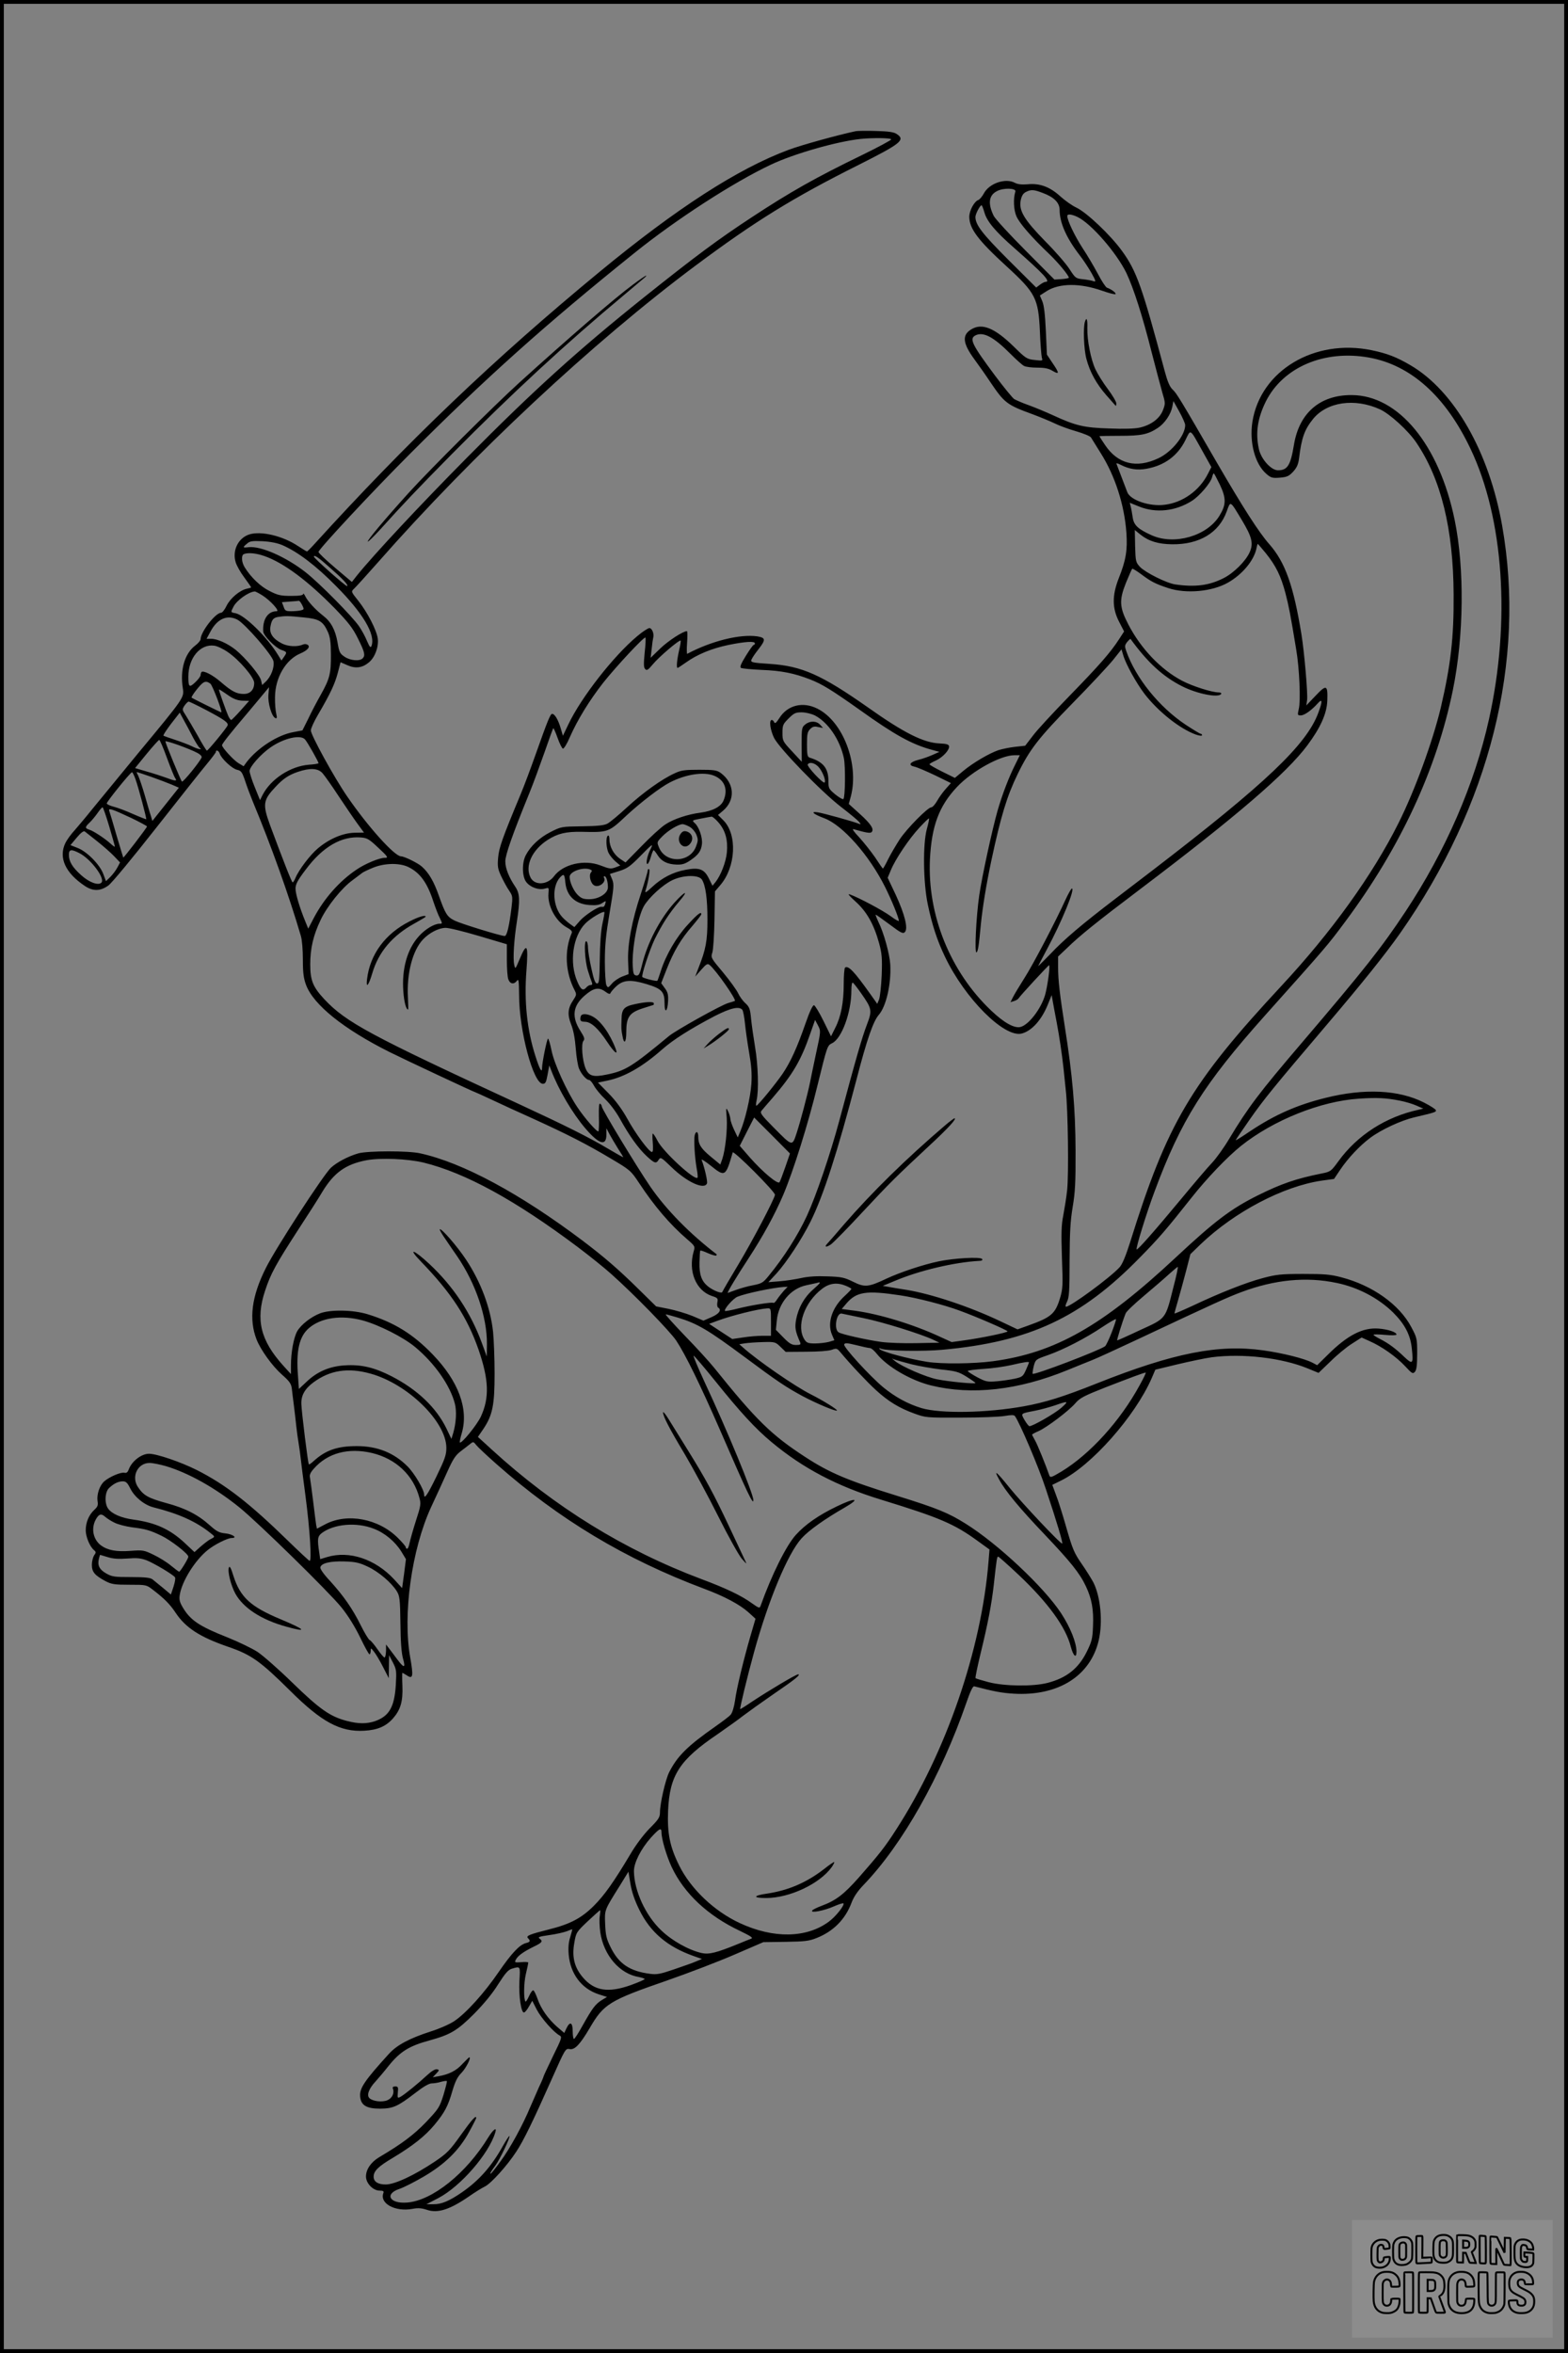 <?xml version="1.0" encoding="UTF-8"?>
<svg xmlns="http://www.w3.org/2000/svg" version="1.0" width="1024pt" height="1536pt" viewBox="0 0 1024 1536" preserveAspectRatio="xMidYMid meet">
  <rect x="0" y="0" width="1024" height="1536" fill="#808080" stroke="none"/>
  <g transform="translate(0.00 0.00) scale(1)">
    <g transform="translate(0,1536) scale(0.1,-0.1)" fill="#000000" stroke="none">
      <path d="M5590 14504 c-114 -24 -354 -90 -440 -122 -333 -124 -733 -383 -1235 -797 -688 -567 -1255 -1109 -1863 -1778 -23 -26 -45 -47 -47 -47 -3 0 -29 16 -58 35 -100 67 -244 101 -320 76 -72 -24 -111 -105 -88 -181 6 -21 31 -66 56 -99 25 -34 45 -63 45 -65 0 -2 -12 -6 -27 -9 -46 -9 -109 -62 -133 -111 -12 -25 -28 -46 -36 -46 -37 0 -134 -126 -134 -173 0 -8 -16 -27 -36 -42 -68 -52 -99 -158 -80 -278 9 -61 11 -59 -291 -423 -131 -159 -267 -325 -303 -369 -35 -44 -85 -103 -110 -132 -26 -28 -54 -67 -63 -86 -46 -96 0 -196 128 -281 53 -35 100 -34 152 3 23 16 158 180 313 377 151 192 300 380 332 418 32 39 58 73 58 78 0 16 19 8 25 -11 10 -33 81 -99 113 -106 27 -6 33 -14 53 -73 12 -37 35 -98 51 -137 118 -283 235 -609 313 -875 8 -26 13 -93 13 -155 0 -87 5 -122 21 -165 49 -130 246 -288 546 -438 98 -49 553 -262 559 -262 2 0 52 -23 110 -50 59 -28 177 -82 264 -121 222 -101 354 -168 508 -260 132 -78 134 -81 188 -162 99 -150 201 -270 314 -367 51 -44 52 -46 42 -80 -37 -128 15 -255 119 -290 38 -12 41 -16 36 -41 -3 -15 -1 -30 4 -34 26 -15 9 -41 -42 -63 l-53 -23 -73 31 c-40 16 -110 37 -155 46 l-81 16 -115 113 c-133 131 -225 210 -365 316 -408 307 -782 509 -1060 570 -78 18 -344 17 -405 0 -66 -19 -140 -58 -179 -94 -50 -48 -358 -521 -424 -653 -94 -186 -113 -336 -61 -469 27 -68 102 -172 165 -228 51 -45 61 -60 65 -93 2 -21 9 -73 14 -114 5 -41 12 -100 15 -130 3 -30 10 -80 15 -110 5 -30 12 -80 15 -110 3 -30 17 -136 30 -235 29 -220 42 -429 27 -424 -6 2 -68 60 -139 129 -254 248 -410 369 -598 464 -106 53 -261 106 -312 106 -49 0 -112 -48 -132 -102 -7 -19 -15 -25 -28 -22 -22 6 -98 -26 -132 -56 -30 -26 -50 -85 -44 -128 5 -28 1 -38 -22 -59 -35 -33 -55 -81 -55 -133 0 -42 27 -107 54 -129 14 -12 14 -16 1 -34 -8 -12 -15 -40 -15 -62 0 -47 19 -69 90 -107 39 -20 59 -23 155 -23 111 0 111 0 155 -34 74 -57 110 -93 147 -149 66 -99 160 -159 343 -222 152 -52 210 -94 406 -288 204 -203 326 -269 483 -260 88 5 142 29 188 81 49 56 65 111 61 211 -2 47 -2 86 0 86 1 0 14 -7 28 -16 41 -28 45 -8 23 116 -50 280 9 704 136 981 32 68 79 171 105 229 39 87 55 111 91 138 24 18 52 40 62 48 17 14 20 13 37 -9 11 -14 70 -69 132 -124 409 -361 839 -620 1356 -814 134 -50 233 -103 290 -154 l46 -42 -32 -109 c-46 -159 -91 -343 -102 -426 -6 -42 -18 -80 -28 -91 -9 -11 -53 -44 -97 -75 -186 -130 -251 -195 -305 -301 -24 -48 -60 -204 -60 -262 0 -32 -9 -46 -68 -105 -40 -41 -91 -109 -126 -169 -108 -181 -169 -267 -237 -335 -81 -81 -154 -120 -294 -155 -127 -32 -152 -42 -137 -57 18 -18 15 -25 -13 -32 -42 -11 -92 -64 -177 -187 -94 -138 -215 -272 -292 -323 -30 -20 -98 -50 -153 -67 -139 -45 -220 -88 -273 -146 -160 -176 -193 -225 -188 -279 5 -57 41 -79 131 -79 85 1 114 14 231 104 50 39 88 61 105 61 14 0 42 4 60 10 19 5 37 8 39 5 3 -2 -8 -43 -22 -91 -26 -82 -32 -90 -114 -177 -80 -83 -157 -141 -306 -229 -53 -32 -86 -79 -86 -126 0 -44 46 -92 89 -92 23 0 29 -4 25 -15 -27 -69 77 -125 190 -104 36 7 59 5 93 -6 72 -25 151 1 280 90 34 24 78 51 98 61 41 19 148 138 207 229 46 69 109 198 233 477 86 193 88 197 115 192 33 -7 68 30 131 137 92 158 127 180 509 312 135 47 331 122 435 167 l190 82 145 2 c125 2 153 5 203 25 109 43 187 122 227 228 15 40 39 76 79 118 255 265 505 708 672 1190 25 73 42 109 51 107 131 -34 178 -43 258 -48 289 -17 500 114 555 347 28 120 13 285 -35 380 -13 24 -47 79 -77 122 -48 69 -59 96 -98 231 -24 85 -55 183 -69 218 l-24 65 57 28 c198 97 483 419 592 668 l24 56 145 35 c80 19 180 40 223 46 201 26 456 -3 625 -72 l73 -30 77 74 c42 42 105 94 140 116 l64 41 53 -24 c78 -34 173 -101 231 -163 46 -50 51 -52 65 -36 10 12 14 45 14 118 0 98 -1 103 -39 174 -78 147 -253 271 -456 324 -72 19 -111 22 -250 22 -146 0 -176 -4 -263 -27 -110 -29 -284 -98 -459 -181 -65 -30 -118 -53 -118 -50 0 4 11 43 24 88 13 44 36 130 52 190 l28 109 67 65 c222 212 539 378 790 415 l81 11 41 61 c52 77 128 157 195 207 72 54 202 114 287 134 136 32 146 35 142 47 -2 7 -37 29 -78 50 -164 83 -389 94 -644 30 -185 -46 -330 -110 -489 -216 -53 -36 -96 -63 -96 -60 0 3 42 64 92 136 93 133 156 210 503 618 239 281 381 459 478 596 587 837 823 1777 667 2661 -85 482 -312 880 -599 1048 -92 54 -153 77 -254 98 -374 77 -725 -134 -778 -467 -21 -136 17 -278 93 -342 28 -24 38 -27 87 -23 47 4 59 10 87 40 24 27 33 48 38 89 16 132 36 186 91 254 91 112 272 138 437 63 65 -30 185 -139 238 -218 161 -238 241 -563 243 -990 2 -283 -19 -462 -84 -740 -53 -222 -171 -544 -276 -753 -170 -340 -438 -712 -764 -1062 -594 -639 -746 -896 -989 -1675 -29 -91 -51 -144 -69 -163 -61 -67 -320 -257 -349 -257 -6 0 -3 15 6 32 14 28 17 68 17 268 1 187 5 259 20 350 16 95 20 160 19 370 -1 273 -20 492 -70 807 -33 211 -44 304 -44 388 l0 71 58 55 c82 80 192 169 477 384 628 475 957 757 1093 940 85 114 126 205 130 289 4 106 -5 110 -76 35 l-61 -64 5 35 c6 36 -18 314 -37 430 -52 318 -106 470 -210 588 -68 77 -171 238 -339 527 -248 429 -266 458 -293 483 -18 17 -33 52 -51 120 -147 549 -183 652 -278 783 -74 103 -231 252 -299 284 -26 12 -72 44 -103 72 -69 63 -135 88 -215 80 -38 -3 -65 0 -82 9 -61 34 -169 -2 -204 -69 -11 -20 -27 -39 -35 -42 -27 -9 -60 -69 -60 -111 1 -77 57 -152 244 -323 189 -173 207 -209 217 -421 3 -85 10 -164 13 -176 7 -19 5 -20 -46 -14 -51 5 -59 10 -137 87 -126 123 -208 156 -278 113 -62 -37 -56 -91 20 -195 28 -38 76 -106 105 -150 92 -136 108 -148 275 -209 51 -19 116 -46 145 -60 28 -14 90 -37 139 -51 48 -14 93 -32 98 -41 6 -9 34 -55 64 -103 93 -147 154 -337 167 -518 8 -114 -3 -181 -50 -298 -44 -113 -43 -195 2 -283 l33 -64 -33 -51 c-55 -85 -127 -168 -325 -371 -103 -106 -211 -222 -238 -259 l-50 -65 -65 -7 c-36 -4 -85 -14 -110 -22 -61 -21 -165 -82 -230 -136 l-54 -45 -83 41 c-46 23 -83 44 -83 48 0 3 18 14 41 24 46 21 91 70 87 94 -3 12 -17 16 -61 18 -105 4 -233 68 -470 236 -302 212 -430 269 -637 283 -123 8 -133 10 -120 33 5 11 25 40 45 65 47 61 45 73 -10 82 -113 16 -299 -30 -457 -114 -3 -2 -4 31 -1 72 3 42 3 76 -1 76 -25 0 -121 -62 -174 -113 l-63 -61 7 60 c3 32 8 65 10 72 7 24 -8 62 -25 62 -9 0 -46 -24 -81 -54 -154 -129 -365 -399 -448 -574 l-36 -75 -14 48 c-16 55 -39 95 -56 95 -12 0 -28 -39 -110 -270 -30 -85 -73 -200 -96 -255 -121 -290 -141 -348 -147 -414 -5 -58 -2 -74 21 -123 15 -31 37 -72 51 -92 23 -34 24 -40 15 -114 -15 -121 -30 -182 -44 -182 -26 0 -288 81 -326 100 -50 25 -61 42 -104 163 -33 94 -66 150 -111 190 -25 23 -115 67 -136 67 -42 0 -215 192 -351 390 -84 121 -238 402 -238 432 0 13 21 59 47 103 81 138 110 201 129 273 l18 69 44 -19 c53 -24 98 -18 141 18 40 33 65 102 58 156 -8 56 -68 172 -127 246 -48 60 -48 60 -28 79 11 10 82 88 157 173 619 704 1405 1438 2073 1936 389 290 638 444 1064 657 280 141 309 164 249 203 -18 12 -54 17 -133 19 -59 2 -118 1 -132 -1z m230 -54 c0 -5 -87 -52 -192 -103 -301 -146 -469 -241 -718 -405 -218 -143 -364 -251 -706 -524 -430 -344 -727 -613 -1154 -1045 -308 -311 -611 -636 -719 -770 l-33 -42 -109 92 c-60 51 -109 97 -109 104 0 17 352 395 595 638 491 492 887 847 1465 1311 274 221 650 464 894 579 150 71 429 151 586 168 77 8 200 7 200 -3z m811 -340 c-15 -49 -11 -121 7 -162 20 -46 99 -137 216 -248 58 -56 126 -138 126 -153 0 -3 -21 -7 -47 -9 l-47 -3 -189 190 c-104 104 -197 206 -207 225 -40 81 -33 136 22 163 42 22 125 19 119 -3z m180 -10 c73 -27 109 -64 109 -110 0 -84 44 -183 130 -295 26 -33 61 -87 79 -119 27 -48 29 -57 14 -52 -10 4 -41 10 -69 13 -49 5 -51 7 -90 67 -21 33 -92 115 -157 180 -139 142 -175 202 -161 269 6 29 16 45 34 54 34 17 51 16 111 -7z m-383 -124 c16 -60 70 -125 198 -237 191 -168 238 -219 202 -219 -7 0 -24 -9 -37 -19 l-24 -18 -179 178 c-172 172 -217 230 -218 282 0 20 30 77 40 77 3 0 11 -20 18 -44z m608 -32 c89 -42 255 -233 320 -366 47 -99 106 -283 165 -518 28 -107 59 -226 70 -264 20 -66 20 -71 4 -113 -21 -55 -77 -97 -150 -114 -35 -8 -104 -10 -202 -6 -164 5 -219 18 -368 87 -46 21 -118 51 -157 65 -40 14 -83 33 -95 40 -11 8 -67 76 -124 152 -151 203 -170 241 -130 263 51 27 119 -8 231 -121 37 -37 76 -72 88 -78 11 -6 50 -11 86 -11 48 0 74 -5 100 -21 46 -27 45 -15 -1 52 l-36 54 -7 155 c-5 108 -12 167 -23 193 l-16 38 45 29 c83 52 217 53 362 2 45 -16 85 -26 87 -22 5 8 -27 32 -56 42 -9 4 -35 44 -59 90 -24 45 -69 122 -101 170 -50 77 -99 179 -99 208 0 15 28 12 66 -6z m1904 -918 c274 -49 501 -253 664 -597 216 -454 262 -1125 120 -1764 -94 -424 -283 -859 -545 -1255 -157 -237 -266 -375 -684 -865 -270 -316 -345 -415 -467 -618 -33 -56 -84 -127 -112 -157 -29 -30 -119 -136 -201 -235 -170 -205 -286 -337 -292 -331 -7 7 65 240 118 381 172 462 320 698 720 1146 411 460 407 455 526 615 359 483 595 992 701 1509 72 351 77 794 12 1110 -101 492 -367 815 -673 816 -207 1 -343 -117 -377 -326 -22 -133 -42 -165 -104 -165 -45 0 -111 73 -125 140 -23 105 -8 201 46 310 113 224 382 338 673 286z m-1200 -441 c0 -67 -87 -175 -174 -216 -145 -69 -267 -38 -350 87 -20 29 -36 55 -36 56 0 2 60 3 133 3 141 0 184 9 249 52 45 30 84 88 94 138 l7 37 38 -68 c21 -38 39 -78 39 -89z m114 -172 l57 -102 -22 -43 c-55 -110 -165 -189 -283 -203 -98 -13 -224 30 -244 82 -50 132 -68 179 -71 186 -2 5 10 2 25 -6 58 -30 111 -38 171 -27 118 21 204 85 254 186 37 75 27 81 113 -73z m113 -218 c42 -89 41 -130 -4 -203 -81 -131 -293 -192 -440 -127 -92 41 -119 67 -126 119 -4 25 -9 57 -13 70 l-6 24 62 -25 c110 -44 237 -30 343 37 50 31 124 118 133 156 3 13 8 24 11 24 2 0 20 -34 40 -75z m143 -230 c66 -110 77 -152 51 -210 -25 -57 -104 -136 -170 -169 -94 -48 -186 -60 -316 -41 -56 8 -194 77 -230 114 -28 31 -29 35 -32 136 l-2 105 37 -30 c54 -43 116 -62 207 -63 177 -2 306 75 356 214 26 71 20 75 99 -56z m-6265 -164 c102 -45 219 -134 350 -267 176 -177 259 -317 231 -391 -6 -14 -12 -7 -29 32 -11 28 -34 70 -51 95 -44 65 -258 282 -351 355 -128 100 -292 172 -371 163 -40 -5 -41 -2 -11 23 19 17 34 19 102 16 53 -3 97 -12 130 -26z m6422 -53 c66 -82 98 -148 128 -261 22 -86 31 -130 70 -367 21 -123 30 -333 17 -387 -9 -41 -9 -43 13 -43 24 0 71 34 112 80 30 33 30 11 2 -64 -77 -208 -345 -462 -1079 -1025 -52 -40 -165 -126 -250 -191 -211 -161 -331 -262 -422 -359 -43 -44 -78 -79 -78 -78 0 2 25 50 56 108 97 180 187 399 164 399 -4 0 -23 -33 -41 -72 -65 -143 -212 -424 -269 -513 -31 -49 -65 -105 -74 -123 l-17 -34 23 7 c13 4 26 12 30 18 11 18 193 215 199 216 9 1 -10 -138 -26 -194 -26 -90 -107 -196 -161 -209 -40 -10 -108 28 -191 107 -267 253 -417 624 -400 987 11 218 59 348 177 473 98 104 284 207 375 207 l35 0 -30 -61 c-41 -81 -84 -193 -115 -300 -35 -122 -103 -435 -120 -554 -20 -137 -32 -380 -18 -372 10 6 15 38 29 187 11 108 34 251 68 412 62 290 102 421 171 563 79 163 137 237 360 465 116 118 235 246 265 283 l54 68 12 -40 c16 -56 86 -182 138 -250 90 -117 232 -229 335 -266 23 -8 41 -10 41 -5 0 6 -4 10 -9 10 -5 0 -49 27 -98 59 -174 116 -326 305 -388 481 -11 32 -10 38 6 59 11 13 21 22 22 20 111 -153 211 -245 335 -308 100 -51 240 -78 257 -51 3 6 -4 10 -17 10 -43 0 -172 41 -238 76 -139 73 -269 209 -351 367 -59 113 -61 159 -16 272 20 48 38 90 41 92 2 3 28 -13 58 -35 65 -49 95 -64 177 -91 118 -39 288 -23 391 36 93 53 168 143 185 221 3 17 8 32 9 32 1 0 25 -28 53 -62z m-6540 -18 c126 -44 284 -162 459 -341 90 -93 118 -129 152 -198 44 -88 49 -110 30 -129 -20 -20 -82 -14 -118 11 -30 20 -35 29 -46 95 -14 80 -43 134 -94 173 -48 37 -98 91 -115 124 -8 17 -15 24 -15 18 0 -9 -22 -13 -78 -13 -68 0 -87 4 -140 31 -60 29 -123 90 -163 154 -22 34 -25 81 -6 88 27 11 80 6 134 -13z m420 -69 c96 -84 128 -119 120 -127 -5 -6 -217 182 -217 192 0 15 30 -5 97 -65z m-433 -188 c53 -34 115 -103 93 -103 -58 0 -93 -53 -88 -133 2 -27 79 -105 117 -119 39 -14 40 -15 18 -47 l-16 -23 -22 36 c-71 117 -218 261 -278 273 -33 6 -32 6 -13 43 21 41 98 96 138 99 4 1 27 -11 51 -26z m259 -62 c14 -28 13 -30 -7 -35 -11 -3 -40 -6 -63 -6 -37 0 -42 3 -51 30 l-11 29 52 4 c29 2 55 4 59 5 3 1 13 -11 21 -27z m6 -81 c106 -10 130 -24 163 -97 14 -33 19 -67 19 -146 1 -125 -8 -158 -66 -262 -25 -44 -62 -114 -82 -157 l-38 -76 -58 -11 c-103 -18 -233 -102 -305 -194 l-21 -29 -35 21 c-32 20 -106 101 -106 116 0 10 47 70 165 209 55 66 110 131 121 145 l21 25 -4 -49 c-5 -55 22 -145 46 -153 10 -3 11 3 5 29 -5 19 -9 68 -8 109 1 126 70 244 165 284 47 20 68 44 48 57 -8 5 -21 6 -29 2 -38 -17 -98 -14 -138 6 -59 30 -84 66 -76 110 8 46 19 59 52 64 46 7 65 7 161 -3z m-429 -15 c49 -25 229 -232 236 -272 7 -40 -16 -100 -51 -133 l-23 -22 -7 30 c-7 34 -103 149 -166 200 -53 42 -120 72 -160 72 l-30 0 27 50 c44 81 108 109 174 75z m2660 -216 c-7 -74 -7 -97 4 -107 10 -11 19 -5 49 31 37 46 174 163 182 155 2 -2 -2 -31 -10 -63 -14 -61 -19 -115 -10 -115 3 0 27 16 54 35 74 53 168 92 279 115 109 22 172 26 172 10 0 -5 -3 -10 -8 -10 -4 0 -27 -32 -51 -71 -32 -52 -41 -73 -32 -79 7 -4 68 -10 134 -13 131 -5 214 -22 317 -62 81 -32 138 -67 326 -200 226 -162 340 -225 471 -260 l48 -13 -45 -20 c-25 -11 -66 -26 -92 -32 -58 -15 -69 -36 -25 -45 18 -4 78 -30 135 -57 l102 -50 -33 -37 c-19 -21 -44 -56 -57 -79 -13 -23 -30 -42 -38 -42 -23 0 -160 -139 -207 -210 -23 -36 -57 -93 -74 -127 -17 -35 -33 -63 -35 -63 -2 0 -25 33 -51 73 -27 39 -74 98 -104 131 -36 38 -49 57 -36 53 81 -23 108 -28 117 -19 18 18 -3 52 -76 118 l-73 66 14 51 c54 211 -52 488 -219 571 -95 48 -195 23 -248 -61 -20 -31 -29 -39 -34 -28 -3 8 -10 15 -16 15 -19 0 -10 -65 15 -117 35 -69 308 -351 438 -451 56 -43 109 -87 117 -97 14 -17 13 -18 -5 -11 -35 14 -229 68 -264 73 -51 8 -31 -11 41 -38 120 -44 294 -241 398 -449 42 -84 90 -201 90 -221 0 -5 -24 8 -53 30 -50 37 -208 121 -266 142 -18 6 -7 -7 37 -47 73 -66 119 -148 153 -271 18 -67 21 -96 17 -208 -3 -71 -11 -143 -17 -159 l-12 -29 -49 69 c-102 143 -139 182 -161 168 -5 -3 -9 -51 -9 -107 0 -121 -18 -215 -56 -288 l-27 -54 -49 100 c-27 55 -55 101 -62 103 -8 2 -28 -39 -56 -120 -55 -158 -97 -250 -149 -327 -46 -67 -158 -204 -171 -209 -4 -2 -4 14 1 35 15 64 10 232 -10 348 -10 61 -22 143 -26 184 -6 65 -11 78 -37 102 -17 15 -38 44 -48 66 -10 21 -54 82 -98 135 -79 94 -81 97 -70 130 6 18 12 115 14 216 l3 183 35 41 c102 119 112 331 20 423 l-35 35 32 27 c83 70 76 180 -14 247 -25 18 -43 21 -140 21 -95 0 -119 -3 -161 -23 -84 -38 -207 -126 -311 -222 -55 -51 -113 -99 -129 -107 -21 -11 -66 -16 -165 -17 -135 -2 -136 -2 -207 -38 -72 -37 -129 -91 -160 -150 -26 -48 -25 -139 2 -175 26 -35 82 -55 121 -44 28 8 28 8 25 -29 -8 -82 47 -185 121 -225 26 -14 35 -25 31 -35 -50 -115 -42 -259 19 -375 13 -26 12 -31 -9 -63 -36 -53 -40 -94 -14 -160 15 -37 25 -93 30 -157 4 -55 14 -113 21 -130 16 -38 49 -75 66 -75 7 0 21 -17 32 -37 11 -21 44 -61 74 -89 33 -32 71 -83 97 -130 59 -107 119 -191 174 -242 51 -47 61 -50 78 -22 12 18 17 15 83 -49 101 -98 215 -150 232 -106 5 13 -16 104 -35 153 -3 8 24 -9 59 -37 94 -76 98 -73 144 86 5 16 280 -259 276 -277 -7 -34 -146 -299 -239 -454 -56 -93 -103 -174 -105 -180 -4 -12 -57 8 -93 36 -42 34 -58 76 -56 157 1 41 3 75 5 77 2 3 25 -5 51 -17 26 -11 50 -18 53 -15 4 3 4 7 2 9 -173 132 -329 291 -431 439 -89 130 -318 508 -318 525 0 6 -5 15 -11 18 -7 5 -9 -22 -8 -84 2 -50 0 -93 -3 -96 -8 -8 -91 87 -138 158 -69 103 -151 283 -168 369 -9 43 -19 78 -23 78 -7 0 -39 -157 -39 -191 0 -37 -16 -10 -43 76 -55 170 -75 358 -59 560 13 170 3 187 -44 75 -29 -69 -29 -69 -36 -37 -9 40 -1 165 18 284 21 138 19 181 -12 226 -41 61 -64 119 -64 164 0 42 45 171 156 443 26 63 70 184 100 269 29 84 55 155 57 157 2 3 15 -25 28 -62 13 -37 29 -69 35 -71 6 -2 27 31 45 74 50 114 129 242 219 357 86 108 267 302 275 294 3 -3 1 -47 -5 -99z m-2722 4 c75 -51 172 -165 172 -201 0 -45 -26 -72 -68 -72 -47 0 -78 16 -150 78 -54 47 -114 77 -126 65 -3 -4 -6 -13 -6 -20 0 -8 -16 -29 -35 -47 -39 -37 -45 -31 -45 37 0 122 78 215 169 202 19 -2 59 -21 89 -42z m-114 -206 c14 -11 81 -187 71 -187 -4 0 -189 91 -194 96 -2 2 8 19 22 38 54 70 68 77 101 53z m124 -81 c30 -20 56 -29 86 -30 l43 -1 -55 -62 c-31 -35 -59 -63 -62 -63 -4 0 -13 12 -20 28 -12 26 -60 161 -60 169 0 5 10 -1 68 -41z m-150 -92 c119 -63 145 -82 138 -100 -7 -18 -127 -164 -135 -164 -3 0 -31 44 -60 98 -30 53 -66 113 -79 134 -23 35 -23 37 -7 62 10 14 22 26 27 26 5 0 57 -25 116 -56z m-87 -179 c18 -33 37 -63 43 -67 24 -16 -16 -8 -52 11 -20 10 -68 28 -107 41 -38 12 -73 25 -77 27 -5 2 18 37 49 78 l57 73 28 -52 c16 -28 42 -78 59 -111z m4060 145 c87 -45 164 -158 190 -279 11 -54 9 -254 -3 -267 -4 -4 -28 10 -53 30 -43 36 -45 40 -45 89 0 82 -34 124 -122 151 -15 5 -18 18 -18 86 0 68 3 83 21 101 16 16 27 19 52 13 l32 -6 -19 21 c-24 26 -66 27 -97 2 -23 -18 -24 -25 -24 -132 l1 -112 -63 68 c-61 65 -63 69 -63 121 0 50 3 57 40 94 35 35 46 40 85 40 26 0 63 -9 86 -20z m-3329 -157 c16 -18 88 -145 88 -155 0 -3 -29 -8 -63 -10 -121 -10 -248 -93 -302 -197 l-17 -34 -34 84 c-19 46 -34 94 -34 106 0 28 74 111 138 155 87 60 195 84 224 51z m-902 -120 c24 -65 48 -124 53 -131 17 -22 3 -22 -52 -1 -30 11 -88 30 -131 42 l-78 23 75 92 c42 51 79 92 83 92 4 0 27 -53 50 -117z m199 32 c18 -9 30 -22 28 -29 -11 -28 -122 -165 -129 -158 -8 8 -108 251 -108 262 0 9 157 -47 209 -75z m4056 -91 c26 -28 51 -91 40 -102 -9 -10 -118 106 -110 118 11 18 46 10 70 -16z m-3239 -41 c14 -16 61 -82 104 -148 44 -66 99 -147 123 -180 l44 -60 -62 -1 c-76 -2 -164 -39 -239 -102 -50 -42 -124 -139 -146 -192 -7 -17 -15 -30 -19 -30 -6 0 -67 157 -148 375 -49 135 -45 162 36 248 50 54 87 78 145 98 80 27 132 25 162 -8z m-1221 -40 c19 -52 73 -256 70 -261 -1 -1 -40 14 -86 34 -46 21 -103 42 -127 48 -24 6 -44 16 -45 21 -1 11 154 203 165 204 3 1 14 -20 23 -46z m102 16 c48 -17 109 -40 135 -51 l46 -20 -86 -108 -87 -109 -11 37 c-7 20 -24 80 -39 132 -15 52 -34 107 -41 123 -8 15 -13 27 -10 27 2 0 44 -14 93 -31z m3677 7 c68 -28 92 -89 61 -162 -17 -40 -70 -68 -150 -79 -82 -10 -178 -42 -230 -77 -28 -18 -97 -81 -155 -141 l-105 -107 -36 24 c-41 28 -69 79 -69 126 0 18 -4 29 -10 25 -15 -9 -12 -82 5 -114 8 -16 28 -40 45 -55 l31 -26 -26 -10 c-36 -14 -42 -13 -105 11 -105 40 -243 8 -302 -71 -42 -57 -126 -62 -153 -9 -39 75 9 181 113 247 64 41 119 54 221 52 174 -4 175 -4 294 108 91 84 220 183 281 214 104 54 223 72 290 44z m-3951 -330 c20 -68 37 -127 37 -132 0 -4 -12 4 -27 18 -37 34 -113 84 -140 92 -29 9 -29 17 2 46 13 12 36 40 51 61 15 22 30 39 34 39 3 0 23 -56 43 -124z m145 54 c56 -27 102 -52 102 -55 0 -8 -152 -206 -155 -203 -1 2 -21 67 -44 145 -22 78 -44 149 -47 158 -9 23 14 16 144 -45z m3835 -30 c45 -53 61 -113 54 -194 -6 -64 -40 -151 -75 -195 l-19 -23 -24 48 c-30 61 -62 73 -152 56 -82 -15 -155 -53 -217 -111 -37 -35 -50 -43 -45 -27 19 60 32 137 24 142 -5 3 -9 -1 -9 -9 0 -8 -20 -75 -44 -149 -59 -175 -89 -335 -84 -444 l3 -83 -42 -16 c-23 -9 -54 -30 -67 -46 -24 -28 -26 -29 -36 -10 -5 11 -10 80 -10 155 0 105 7 175 31 317 28 166 30 185 17 218 l-15 36 61 19 c53 17 71 30 139 99 79 81 87 86 63 39 -19 -37 -30 -92 -18 -92 5 0 15 20 22 45 7 25 15 45 19 45 3 -1 15 -15 26 -33 25 -40 64 -59 124 -61 38 -1 56 5 91 29 51 35 69 60 74 105 5 42 -19 112 -46 136 -20 19 -20 19 38 30 33 7 64 12 71 13 6 1 27 -17 46 -39z m1360 -41 c-27 -98 -24 -350 6 -493 28 -133 61 -235 112 -341 130 -273 387 -530 501 -502 66 17 131 89 172 192 l24 59 7 -40 c4 -21 15 -84 26 -139 19 -102 33 -198 44 -295 3 -30 10 -95 15 -145 15 -128 20 -554 9 -655 -5 -47 -17 -120 -25 -163 -13 -64 -14 -116 -9 -277 7 -184 6 -203 -13 -266 -31 -101 -57 -123 -207 -177 l-70 -25 -114 54 c-200 95 -447 177 -611 204 -41 6 -93 15 -115 19 l-40 7 80 33 c161 68 388 121 548 130 18 0 26 5 21 12 -9 16 -184 6 -284 -15 -104 -22 -248 -70 -339 -112 -120 -57 -144 -59 -220 -21 -57 28 -76 32 -168 35 -71 3 -126 -1 -171 -11 -37 -8 -100 -18 -141 -21 l-73 -6 53 57 c66 73 164 222 222 338 84 169 175 450 301 930 67 259 109 379 145 420 48 55 82 201 75 329 -4 68 -42 207 -78 279 -12 26 -20 47 -17 46 3 0 44 -29 91 -64 73 -55 87 -62 99 -50 23 23 0 115 -59 243 l-53 112 21 50 c30 73 119 205 187 278 32 34 59 61 62 59 2 -2 -4 -33 -14 -68z m-1552 15 c18 -9 37 -31 46 -51 13 -33 13 -40 -2 -80 -41 -106 -198 -110 -241 -6 -15 36 -15 36 22 74 37 38 106 79 132 79 7 0 27 -7 43 -16z m-3866 -96 c39 -31 88 -74 110 -97 l39 -41 -18 -34 c-10 -19 -31 -46 -46 -61 l-28 -27 -18 48 c-23 61 -107 146 -168 169 l-46 18 41 49 c27 32 45 46 53 40 6 -5 43 -34 81 -64z m1829 -36 c71 -66 75 -72 47 -72 -34 0 -128 -39 -183 -77 -112 -75 -212 -189 -279 -316 l-36 -69 -18 44 c-39 95 -65 183 -65 217 0 29 13 54 67 125 111 149 234 220 362 209 38 -3 53 -12 105 -61z m-1946 -41 c75 -38 171 -166 144 -193 -20 -20 -79 1 -132 49 -58 52 -80 89 -80 133 0 36 15 38 68 11z m2147 -90 c77 -37 125 -102 165 -226 13 -38 31 -87 42 -107 18 -38 18 -38 -2 -38 -34 0 -94 -36 -134 -81 -77 -84 -113 -215 -102 -361 5 -69 18 -118 31 -118 2 0 1 34 -1 77 -9 157 30 309 99 381 41 43 101 74 146 75 20 1 118 -23 219 -53 l182 -54 0 -102 c0 -57 4 -114 10 -128 11 -30 37 -34 56 -8 11 14 13 0 14 -94 0 -233 93 -579 155 -579 17 0 22 10 31 60 l11 60 13 -33 c47 -124 137 -277 221 -376 90 -106 139 -121 139 -43 l0 42 21 -40 c12 -22 37 -64 55 -93 19 -29 34 -54 34 -56 0 -2 -48 25 -107 60 -118 70 -274 148 -568 284 -979 452 -1135 536 -1277 687 -75 81 -92 123 -92 228 0 104 20 190 68 290 41 87 137 208 208 259 29 22 59 44 65 49 7 5 38 20 70 33 74 30 170 32 228 5z m1189 -17 c13 -5 14 -10 5 -20 -15 -18 -2 -72 22 -84 31 -17 81 23 63 51 -3 5 -1 9 4 9 11 0 22 -34 22 -72 0 -40 -59 -78 -122 -78 -38 0 -52 5 -77 30 -26 27 -51 82 -51 116 0 35 88 66 134 48z m-162 -85 c9 -88 64 -140 157 -147 43 -3 65 0 84 13 25 16 25 16 20 -4 -3 -12 -9 -21 -14 -21 -5 0 -11 0 -14 0 -22 1 -109 -57 -138 -91 l-36 -41 -28 20 c-15 11 -38 31 -50 44 -63 67 -71 199 -16 260 25 27 30 22 35 -33z m892 19 c24 -39 36 -124 36 -261 0 -138 -10 -194 -59 -317 l-21 -55 39 44 c34 39 42 43 56 31 42 -35 175 -225 164 -234 -2 -1 -22 -8 -44 -14 -44 -12 -343 -179 -386 -215 -243 -201 -284 -227 -408 -252 -86 -18 -116 -10 -137 41 -21 51 -30 160 -14 179 10 12 7 23 -19 64 -59 92 -51 163 25 230 59 52 93 59 135 29 23 -17 33 -20 36 -10 3 7 19 26 36 42 47 44 95 47 199 16 101 -31 118 -49 118 -128 0 -68 20 -52 23 19 2 41 -3 58 -22 83 l-23 32 36 92 c46 117 93 196 167 281 32 38 59 72 59 77 0 20 -24 2 -89 -69 -74 -80 -143 -198 -176 -303 -10 -30 -19 -58 -22 -62 -3 -6 -89 15 -98 24 -9 8 48 179 81 248 50 100 91 164 159 245 67 78 40 71 -32 -9 -94 -106 -175 -260 -210 -404 -15 -62 -21 -72 -38 -70 -17 3 -20 12 -23 63 -6 111 33 319 73 390 33 57 125 141 187 170 73 34 171 35 192 3z m-650 -289 c-10 -46 -16 -134 -17 -231 -2 -137 -4 -158 -18 -158 -12 0 -21 24 -37 98 -12 53 -22 114 -22 134 0 20 -4 40 -10 43 -18 11 -11 -126 9 -190 10 -33 22 -68 26 -77 5 -13 3 -18 -8 -18 -8 0 -20 -7 -27 -15 -22 -26 -37 -17 -60 38 -53 122 -30 294 52 378 32 33 115 83 125 75 2 -1 -4 -36 -13 -77z m1689 -452 c72 -103 74 -112 38 -207 -30 -78 -69 -211 -181 -630 -57 -212 -150 -486 -211 -618 -59 -127 -149 -269 -251 -393 -34 -42 -44 -48 -100 -59 -35 -6 -85 -21 -113 -31 -27 -10 -51 -19 -52 -19 -7 0 59 109 135 225 94 144 172 286 227 415 65 153 162 460 225 720 62 252 63 255 94 270 63 30 126 202 126 344 0 35 4 55 10 51 5 -3 29 -34 53 -68z m-775 -109 c5 -7 13 -47 17 -88 4 -41 16 -127 27 -190 15 -85 19 -138 15 -205 -6 -89 -41 -238 -73 -312 l-16 -38 -24 50 c-13 28 -24 59 -24 70 -1 11 -7 34 -15 50 -14 28 -15 26 -9 -42 5 -77 -9 -209 -29 -269 l-13 -36 -63 52 c-64 53 -81 80 -81 131 0 33 -15 39 -23 9 -7 -27 0 -149 13 -219 6 -30 8 -57 5 -59 -19 -20 -225 170 -261 241 -13 26 -27 47 -31 47 -3 0 -3 -27 0 -60 3 -42 2 -60 -6 -60 -19 1 -108 121 -162 220 -33 59 -74 115 -120 162 l-70 71 62 13 c111 23 228 89 359 205 72 63 181 132 341 216 104 53 160 66 181 41z m481 -286 c-17 -81 -35 -165 -39 -188 -17 -83 -62 -252 -86 -326 -31 -94 -26 -95 -154 34 -78 79 -88 93 -77 107 7 9 41 48 74 86 130 151 184 242 245 419 l31 88 19 -36 c19 -37 19 -37 -13 -184z m3813 -307 c37 -7 86 -22 110 -33 l43 -19 -30 -7 c-213 -46 -400 -165 -524 -336 -48 -66 -52 -69 -108 -80 -169 -34 -265 -67 -418 -143 -175 -87 -281 -167 -537 -406 -480 -448 -787 -622 -1193 -677 -129 -17 -335 -19 -430 -4 -123 20 -293 65 -310 83 -7 7 -4 8 10 2 39 -14 274 -18 401 -6 569 52 906 210 1289 603 123 125 172 182 335 388 101 128 234 267 325 340 211 168 520 292 770 308 118 8 176 5 267 -13z m-4013 -432 c-17 -49 -34 -94 -38 -100 -10 -18 -110 66 -193 160 l-67 77 47 93 47 92 117 -117 117 -118 -30 -87z m-2364 28 c274 -67 601 -246 1010 -553 77 -58 174 -136 215 -173 157 -140 383 -373 426 -436 60 -90 160 -295 284 -579 181 -417 220 -499 220 -463 0 42 -170 454 -319 772 -43 94 -76 171 -71 171 4 0 69 -76 144 -169 160 -199 260 -308 365 -395 205 -171 428 -288 716 -376 381 -117 476 -157 631 -270 l76 -55 -6 -75 c-46 -576 -276 -1247 -604 -1754 -71 -111 -113 -164 -245 -314 -97 -109 -148 -148 -239 -182 -32 -12 -61 -26 -64 -32 -12 -18 78 -1 141 27 32 14 60 23 63 20 10 -10 -50 -87 -96 -120 -145 -107 -361 -111 -580 -9 -167 77 -321 223 -397 377 -61 123 -78 210 -72 357 10 231 74 331 324 500 59 41 135 95 168 121 33 25 121 88 195 139 141 96 183 130 162 130 -14 0 -195 -108 -302 -179 -41 -28 -75 -49 -76 -48 -4 4 44 203 91 374 93 337 220 642 309 740 47 53 152 127 286 204 105 61 65 64 -58 4 -116 -56 -204 -117 -265 -185 -63 -70 -158 -261 -230 -463 -6 -17 -11 -15 -55 16 -68 50 -171 99 -329 158 -504 189 -961 471 -1370 845 l-92 84 35 51 c61 91 74 156 74 363 0 99 -5 222 -10 272 -17 158 -80 326 -177 472 -56 85 -162 207 -171 197 -3 -2 15 -33 39 -67 23 -35 57 -83 74 -108 121 -177 196 -396 195 -574 l-1 -81 -33 90 c-72 196 -186 368 -341 513 -104 97 -146 110 -56 17 199 -206 302 -363 376 -575 68 -197 72 -315 15 -438 -26 -55 -127 -179 -137 -168 -2 2 3 30 13 62 45 157 -22 338 -190 512 -129 134 -253 210 -426 263 -95 29 -242 31 -309 6 -60 -23 -125 -74 -150 -117 -23 -41 -41 -138 -41 -223 l0 -57 -50 55 c-149 165 -182 300 -119 489 37 113 71 174 218 401 65 99 135 209 156 245 76 125 152 180 288 206 93 17 266 10 372 -15z m4899 -810 c-54 -215 -46 -205 -217 -283 -80 -38 -148 -68 -151 -68 -4 0 31 115 55 176 4 12 59 64 121 116 62 52 136 116 163 141 28 25 53 46 56 47 4 0 -8 -58 -27 -129z m1066 24 c140 -29 274 -100 369 -194 75 -75 112 -145 121 -234 11 -101 6 -107 -49 -55 -57 55 -103 89 -158 117 -24 12 -43 24 -43 28 0 3 34 3 75 -1 42 -4 75 -3 75 2 0 16 -54 34 -115 39 -105 9 -206 -43 -336 -173 l-67 -66 -30 16 c-54 28 -194 63 -322 81 -292 41 -584 -16 -1085 -215 -223 -89 -340 -125 -478 -150 -244 -44 -544 -49 -669 -12 -89 27 -172 72 -250 136 -89 74 -261 263 -255 279 4 12 18 11 79 -4 40 -10 80 -19 89 -19 9 0 30 -18 47 -40 67 -82 219 -171 352 -204 266 -65 568 -32 891 100 63 26 136 55 163 66 26 10 155 69 285 130 525 247 597 279 687 313 218 82 426 102 624 60z m-3418 -41 c-60 -52 -98 -120 -113 -198 -9 -52 -6 -75 26 -148 6 -15 2 -18 -27 -18 -27 0 -43 9 -82 49 l-49 50 6 60 c10 114 91 210 193 231 33 7 64 14 69 15 30 10 25 1 -23 -41z m213 22 c19 -8 35 -17 35 -20 0 -3 -21 -25 -46 -48 -80 -74 -113 -174 -81 -250 l16 -37 -37 -11 c-20 -5 -61 -10 -89 -10 -45 0 -55 4 -69 25 -56 86 -2 243 115 332 48 37 98 43 156 19z m-407 -33 c-14 -16 -33 -40 -43 -55 -9 -15 -20 -26 -24 -23 -11 6 -134 -13 -228 -36 -46 -12 -86 -19 -88 -17 -10 10 52 81 81 93 53 22 230 59 303 64 l25 1 -26 -27z m762 -29 c107 -16 286 -62 388 -100 108 -39 312 -128 312 -135 0 -8 -174 -44 -285 -59 l-80 -11 -79 36 c-170 79 -395 148 -555 169 l-84 11 28 33 c67 80 130 90 355 56z m-845 -174 l0 -90 -58 0 c-32 0 -89 -5 -126 -11 l-69 -10 -75 49 -76 50 57 21 c92 34 265 77 322 80 25 1 25 1 25 -89z m606 25 c119 -24 368 -101 454 -141 l40 -19 -150 -3 c-82 -2 -186 2 -230 8 -93 13 -252 48 -277 62 -34 17 -17 130 19 123 10 -2 75 -16 144 -30z m-1215 4 c130 -40 195 -78 439 -259 212 -158 268 -195 375 -253 92 -49 218 -102 226 -95 5 6 -90 65 -171 106 -102 51 -350 222 -443 306 l-24 21 37 6 c21 3 74 7 118 8 78 2 81 1 114 -31 l34 -33 132 1 c78 0 146 5 167 12 33 12 36 11 58 -15 71 -85 175 -195 233 -248 80 -73 150 -116 249 -152 74 -27 78 -28 305 -27 127 0 256 5 288 11 41 7 59 7 65 -1 32 -44 155 -332 202 -476 74 -222 112 -351 107 -356 -7 -8 -262 263 -343 363 -88 109 -107 124 -69 55 40 -75 133 -187 299 -361 166 -175 227 -250 267 -335 39 -82 52 -154 47 -262 -3 -81 -8 -100 -41 -167 -54 -109 -132 -171 -257 -203 -93 -24 -280 -22 -384 5 -44 12 -82 23 -85 26 -3 3 12 74 32 158 48 196 73 327 87 452 19 172 21 186 30 183 5 -2 66 -56 135 -121 189 -179 306 -339 338 -467 16 -60 37 -79 37 -32 0 59 -40 159 -101 252 -111 169 -412 452 -622 583 -113 71 -186 101 -447 182 -323 100 -442 150 -600 253 -222 144 -322 242 -595 582 -33 41 -120 136 -194 212 -73 76 -129 138 -123 138 5 0 41 -10 78 -21z m-2056 -19 c107 -30 264 -109 342 -174 127 -106 229 -251 259 -371 12 -48 8 -123 -11 -189 l-12 -39 -33 69 c-66 135 -188 252 -356 339 -113 58 -199 79 -307 72 -100 -6 -182 -41 -253 -110 l-47 -44 -6 86 c-13 164 8 255 70 310 80 70 214 89 354 51z m4890 -78 c-17 -44 -36 -84 -43 -90 -35 -27 -462 -190 -473 -180 -2 3 1 25 7 50 12 44 13 44 93 72 102 36 246 110 356 184 47 31 86 54 88 50 2 -3 -11 -42 -28 -86z m-1307 -208 c48 -12 135 -27 194 -34 95 -10 114 -15 165 -47 32 -20 58 -38 58 -41 0 -8 -169 8 -250 24 -72 14 -231 83 -275 119 l-20 17 20 -8 c11 -4 59 -17 108 -30z m767 12 c0 -2 -9 -24 -20 -49 -19 -42 -24 -46 -73 -57 -28 -6 -82 -14 -118 -17 -61 -5 -71 -3 -128 27 -33 18 -61 36 -61 40 0 4 46 10 103 14 56 3 138 15 182 25 81 19 115 24 115 17z m-4300 -73 c242 -67 493 -312 495 -483 0 -48 -9 -73 -64 -187 -59 -121 -81 -154 -81 -120 0 32 -63 139 -109 185 -89 89 -197 132 -331 132 -128 0 -204 -27 -282 -98 -15 -14 -29 -24 -31 -21 -6 6 -47 338 -49 394 -2 55 22 99 79 141 108 80 227 98 373 57z m5023 -75 c-128 -235 -324 -450 -511 -564 -64 -38 -73 -42 -79 -26 -22 64 -78 203 -94 230 -10 18 -19 35 -19 37 0 2 19 13 43 23 55 25 197 132 240 182 29 34 56 48 198 104 163 63 248 95 261 96 4 0 -14 -37 -39 -82z m-513 -149 c-41 -36 -185 -119 -207 -119 -5 0 -19 18 -32 40 -25 45 -29 42 69 61 36 7 94 23 130 35 88 31 92 29 40 -17z m-4501 -294 c156 -37 271 -145 310 -293 11 -38 9 -52 -23 -150 -19 -59 -37 -124 -41 -144 -4 -21 -11 -38 -16 -38 -5 0 -9 4 -9 10 0 5 -23 32 -51 60 -127 127 -331 165 -474 90 l-55 -29 -5 22 c-2 12 -11 83 -20 157 -9 74 -19 145 -21 156 -4 15 4 33 25 56 90 103 225 139 380 103z m-1345 -86 c147 -44 322 -142 478 -268 122 -98 590 -557 667 -653 44 -54 90 -129 123 -197 29 -60 56 -110 61 -110 4 -1 7 9 8 22 0 21 1 21 22 -6 12 -15 39 -60 59 -100 l37 -72 1 75 1 75 25 -48 c23 -45 24 -55 19 -145 -9 -145 -43 -204 -134 -237 -55 -19 -111 -19 -186 1 -108 28 -176 75 -354 248 -91 89 -195 180 -230 203 -36 23 -123 65 -195 94 -185 73 -243 112 -293 197 -20 34 -24 51 -19 81 14 89 99 225 182 292 44 36 130 79 157 79 41 0 7 25 -40 30 -42 4 -58 13 -103 53 -77 69 -160 112 -284 145 -116 32 -148 49 -184 103 -47 68 -4 159 75 159 20 0 68 -10 107 -21z m-233 -146 c28 -56 92 -108 152 -123 164 -41 279 -93 372 -168 31 -24 31 -24 -3 -41 -13 -7 -41 -29 -63 -48 l-39 -35 -65 61 c-95 88 -188 131 -333 151 -81 11 -142 38 -166 72 -25 35 -21 110 7 135 32 30 59 42 88 43 22 0 31 -9 50 -47z m-105 -222 c22 -12 74 -25 115 -31 90 -11 118 -19 193 -55 61 -29 176 -118 176 -137 0 -12 -52 -97 -60 -98 -3 0 -27 18 -54 40 -26 22 -78 54 -114 71 -62 30 -69 31 -150 25 -93 -7 -149 4 -193 36 -50 38 -65 108 -35 166 20 38 36 44 61 22 11 -10 38 -28 61 -39z m1694 -40 c72 -27 140 -84 180 -148 l31 -51 -12 -95 -13 -94 -53 58 c-123 132 -292 188 -436 145 l-46 -14 -6 42 c-14 89 -11 107 16 128 79 60 227 73 339 29z m-1736 -186 c36 -11 71 -13 127 -9 61 5 86 3 125 -11 49 -19 177 -95 187 -112 4 -6 -1 -33 -10 -61 l-17 -51 -50 42 c-28 23 -60 49 -70 57 -14 11 -48 15 -140 15 -109 0 -125 2 -163 24 -44 25 -58 53 -47 96 3 14 7 25 8 25 0 0 23 -7 50 -15z m1698 -62 c72 -34 154 -104 189 -160 19 -31 22 -51 24 -211 1 -122 7 -193 17 -230 18 -62 7 -64 -37 -5 -16 22 -40 53 -52 69 l-22 29 0 -42 c-1 -24 -5 -43 -10 -43 -5 0 -25 24 -46 54 -21 30 -43 57 -51 60 -7 3 -33 46 -58 96 -54 109 -112 192 -201 290 -39 41 -65 78 -63 88 5 28 65 42 158 39 71 -2 97 -8 152 -34z m1918 -1735 c0 -43 33 -154 66 -225 82 -174 237 -319 447 -418 72 -35 87 -45 72 -51 -11 -4 -47 -18 -80 -32 -147 -60 -194 -72 -244 -61 -85 20 -192 80 -262 147 -103 97 -178 260 -179 388 0 54 45 144 110 217 56 62 70 69 70 35z m-145 -505 c73 -148 184 -242 358 -303 l51 -18 -36 -15 c-20 -9 -85 -32 -144 -52 -90 -31 -115 -36 -158 -30 -133 17 -205 65 -258 173 -28 56 -33 79 -36 152 -4 95 -6 88 98 254 l54 88 13 -79 c9 -53 27 -107 58 -170z m-258 -40 c-4 -20 -2 -68 3 -106 22 -151 127 -273 253 -293 20 -4 37 -10 37 -13 0 -4 -40 -21 -89 -39 -148 -53 -239 -39 -314 49 -55 64 -73 133 -57 223 12 70 12 72 88 144 42 39 78 72 81 72 2 0 1 -17 -2 -37z m-193 -138 c-11 -34 -14 -70 -10 -115 11 -125 83 -221 194 -258 l56 -18 -35 -21 c-41 -26 -60 -51 -124 -165 -27 -49 -52 -88 -57 -88 -4 0 -8 23 -8 50 0 59 -18 67 -41 19 l-14 -30 -48 41 c-59 53 -104 116 -127 183 -10 28 -22 53 -27 54 -6 2 -18 -15 -28 -37 -10 -22 -20 -38 -23 -36 -13 13 -12 120 2 179 9 38 16 71 16 75 0 4 -21 6 -46 3 -43 -3 -45 -2 -35 17 13 25 49 51 114 83 58 28 64 36 42 53 -15 11 -6 14 63 24 44 6 95 18 114 25 18 8 34 13 35 13 1 -1 -5 -24 -13 -51z m-332 -287 c-5 -101 12 -212 31 -205 7 2 21 20 32 40 l21 36 29 -57 c29 -56 111 -149 149 -169 18 -10 15 -18 -43 -136 -33 -69 -61 -128 -61 -131 0 -3 -13 -35 -30 -70 -16 -36 -41 -94 -56 -128 -50 -121 -134 -274 -194 -355 -33 -46 -63 -83 -66 -83 -6 0 3 16 32 55 28 38 98 184 91 191 -2 3 -21 -26 -42 -63 -73 -132 -155 -226 -268 -304 -81 -56 -134 -79 -187 -78 l-45 0 79 41 c144 76 327 286 370 426 13 40 -11 24 -45 -30 -144 -236 -367 -414 -531 -426 -114 -9 -149 56 -50 89 30 10 102 47 160 81 138 81 230 171 295 290 26 47 47 89 47 92 0 21 -27 -8 -99 -109 -74 -104 -91 -121 -172 -176 -133 -89 -261 -149 -320 -149 -51 0 -79 18 -79 51 0 37 31 67 124 122 133 80 211 142 273 216 67 81 89 122 118 224 18 60 32 89 59 116 30 31 65 101 51 101 -3 0 -23 -20 -46 -44 -40 -44 -88 -68 -158 -80 l-35 -6 23 24 c21 22 21 24 4 28 -11 2 -35 -12 -63 -38 -58 -54 -149 -128 -175 -142 -19 -10 -20 -8 -17 29 4 34 1 39 -17 39 -14 0 -19 -5 -15 -15 11 -28 -5 -62 -36 -75 -35 -15 -97 -7 -118 14 -19 19 -3 62 41 109 16 18 54 62 83 99 77 96 135 132 271 169 134 37 179 63 289 173 65 66 121 134 158 194 47 73 65 94 90 101 55 16 54 18 48 -81z"></path>
      <path d="M4132 13501 c-119 -88 -423 -351 -742 -640 -166 -151 -579 -562 -719 -716 -155 -171 -275 -314 -269 -320 3 -3 40 34 84 82 144 160 235 256 463 487 395 399 749 726 1126 1040 152 128 151 126 143 126 -4 0 -42 -26 -86 -59z"></path>
      <path d="M7085 13259 c-12 -38 -7 -180 10 -242 22 -85 66 -164 130 -237 32 -36 59 -67 61 -69 2 -2 4 5 4 16 0 11 -25 53 -55 93 -31 41 -67 99 -81 129 -30 63 -55 191 -53 268 2 59 -5 77 -16 42z"></path>
      <path d="M6170 8012 c-253 -216 -477 -436 -660 -647 -52 -61 -100 -116 -108 -124 -22 -23 -5 -25 26 -3 16 12 108 105 204 209 181 194 223 235 441 438 120 111 179 176 160 175 -4 -1 -33 -22 -63 -48z"></path>
      <path d="M4443 9914 c-30 -47 18 -104 57 -69 34 31 24 77 -18 88 -17 4 -27 -1 -39 -19z"></path>
      <path d="M2674 9345 c-158 -80 -258 -215 -277 -377 -8 -63 10 -43 34 38 41 140 132 247 276 326 40 22 73 42 73 44 0 13 -46 0 -106 -31z"></path>
      <path d="M4146 8805 c-71 -15 -86 -32 -87 -99 -2 -66 -2 -65 6 -108 10 -60 25 -44 25 25 0 97 20 126 105 154 39 12 71 23 73 23 1 0 2 5 2 10 0 13 -51 11 -124 -5z"></path>
      <path d="M3797 8733 c-4 -3 -7 -15 -7 -25 0 -13 8 -18 30 -18 39 0 87 -43 145 -131 45 -68 73 -92 56 -46 -38 100 -99 185 -152 212 -30 16 -61 19 -72 8z"></path>
      <path d="M4695 8611 c-27 -21 -61 -51 -75 -67 l-25 -28 30 18 c51 31 135 98 135 107 0 15 -13 9 -65 -30z"></path>
      <path d="M4330 6140 c1 -26 37 -98 142 -273 56 -95 155 -278 220 -408 65 -130 134 -253 153 -275 32 -36 34 -37 20 -9 -8 17 -53 113 -101 215 -102 217 -155 315 -273 505 -48 77 -104 167 -124 200 -20 33 -37 53 -37 45z"></path>
      <path d="M5380 3158 c-113 -87 -231 -138 -370 -159 -93 -13 -96 -29 -7 -29 154 0 350 93 428 201 12 17 19 32 17 34 -2 2 -33 -19 -68 -47z"></path>
      <path d="M1495 5128 c-10 -26 12 -115 42 -171 52 -94 170 -171 334 -216 141 -39 126 -20 -39 49 -196 82 -263 143 -308 284 -15 49 -24 66 -29 54z"></path>
    </g>
  </g>
  <rect x="0.0" y="0.0" width="1024.0" height="1536.0" fill="none" stroke="black" stroke-width="5"></rect>
  <g transform="translate(882.93 1449.20) scale(0.128)" opacity="1.0">
    <rect x="0" y="0" width="1024.0" height="600.0" fill="white" fill-opacity="0.1"></rect>
    <g transform="translate(0,650) scale(0.1,-0.1)" stroke="none">
      <path fill="none" stroke="#000000" stroke-width="100" d="M4491 5720 c-164 -43 -269 -147 -319 -315 -19 -65 -29 -577 -13 -693 25 -190 116 -310 276 -367 63 -23 284 -32 370 -16 122 22 249 110 294 205 51 104 56 150 56 496 0 341 -4 385 -48 478 -46 100 -156 184 -282 217 -83 21 -241 19 -334 -5z m270 -273 c19 -12 43 -40 54 -62 18 -37 20 -64 23 -320 5 -339 -1 -384 -56 -436 -87 -82 -235 -56 -289 51 -22 43 -23 53 -23 335 0 314 7 370 52 412 34 32 66 42 139 42 53 1 73 -4 100 -22z"></path>
      <path fill="none" stroke="#000000" stroke-width="100" d="M5367 5723 c-4 -3 -7 -311 -7 -683 0 -618 1 -679 17 -691 12 -10 51 -14 152 -14 l136 0 3 248 2 248 67 -3 67 -3 34 -85 c18 -47 58 -152 89 -235 30 -82 63 -158 73 -168 14 -15 40 -19 165 -24 l148 -6 -5 34 c-4 19 -49 143 -102 276 -53 133 -96 246 -96 251 0 6 15 19 33 31 53 33 104 92 134 156 27 57 28 67 27 195 0 115 -4 144 -23 193 -31 80 -76 135 -148 183 -83 56 -166 82 -303 94 -129 11 -453 14 -463 3z m541 -300 c55 -27 77 -73 77 -163 0 -61 -4 -82 -23 -111 -34 -55 -73 -69 -191 -69 l-101 0 0 187 0 186 101 -6 c66 -4 114 -12 137 -24z"></path>
      <path fill="none" stroke="#000000" stroke-width="100" d="M6514 5685 c-4 -9 -5 -320 -2 -690 3 -511 7 -678 16 -687 19 -19 273 -30 291 -13 11 11 13 126 12 675 -1 364 -6 672 -11 685 -11 28 -27 31 -187 40 -99 6 -114 5 -119 -10z"></path>
      <path fill="none" stroke="#000000" stroke-width="100" d="M3355 5683 c-27 -3 -55 -9 -62 -15 -10 -8 -13 -150 -13 -683 0 -592 2 -674 15 -685 12 -10 52 -11 173 -6 362 15 578 29 590 38 8 7 12 46 12 129 0 108 -2 119 -20 129 -11 6 -24 9 -28 7 -4 -3 -103 -8 -221 -12 l-214 -7 5 545 c4 384 2 549 -5 556 -11 11 -120 12 -232 4z"></path>
      <path fill="none" stroke="#000000" stroke-width="100" d="M7067 5654 c-4 -4 -7 -310 -7 -680 0 -625 1 -673 18 -692 15 -18 31 -21 152 -24 l134 -3 -3 400 c-2 277 1 397 8 390 11 -11 153 -311 251 -530 96 -215 128 -281 142 -292 7 -6 82 -14 165 -17 l153 -7 11 28 c14 34 3 1333 -11 1347 -5 5 -70 11 -144 14 l-136 5 -1 -54 c-1 -30 -5 -200 -8 -379 l-6 -325 -73 150 c-40 83 -123 256 -184 385 -61 129 -117 242 -125 252 -11 12 -40 18 -121 22 -59 4 -130 9 -157 12 -28 3 -54 2 -58 -2z"></path>
      <path fill="none" stroke="#000000" stroke-width="100" d="M2507 5614 c-220 -49 -342 -159 -394 -357 -24 -91 -24 -641 0 -740 57 -233 232 -339 510 -310 56 6 127 21 158 33 76 29 187 114 226 174 64 95 67 114 71 505 2 232 -1 371 -8 404 -27 126 -116 235 -228 278 -74 29 -236 35 -335 13z m191 -281 c15 -11 36 -35 47 -54 19 -32 20 -52 20 -349 0 -309 0 -316 -23 -362 -31 -62 -75 -89 -155 -95 -53 -4 -67 -2 -97 19 -19 13 -44 41 -55 63 -19 37 -20 60 -20 350 0 337 2 351 60 405 54 51 169 63 223 23z"></path>
      <path fill="none" stroke="#000000" stroke-width="100" d="M8568 5491 c-133 -43 -219 -134 -262 -280 -13 -45 -16 -107 -16 -343 0 -320 9 -395 60 -506 73 -156 258 -255 506 -269 191 -11 324 47 376 165 19 42 22 70 26 288 4 209 3 242 -11 256 -19 18 -186 38 -347 41 l-105 2 -3 -95 c-1 -52 2 -102 7 -109 6 -10 33 -16 75 -19 l66 -4 0 -105 c0 -98 -1 -105 -26 -130 -23 -23 -31 -25 -99 -21 -64 3 -79 7 -112 34 -21 16 -49 52 -63 80 -25 49 -25 51 -25 324 0 303 6 348 56 402 28 29 32 30 99 26 105 -6 152 -50 167 -158 8 -53 9 -54 48 -62 22 -5 90 -10 150 -11 l110 -2 3 43 c4 52 -30 180 -66 245 -53 99 -179 183 -317 212 -96 20 -226 18 -297 -4z"></path>
      <path fill="none" stroke="#000000" stroke-width="100" d="M1390 5484 c-203 -45 -359 -207 -390 -404 -13 -83 -13 -616 0 -694 20 -123 100 -235 203 -281 98 -45 271 -51 387 -13 211 67 340 238 340 451 0 54 -3 69 -17 74 -24 9 -264 -15 -280 -28 -7 -7 -13 -31 -13 -60 0 -56 -13 -95 -43 -128 -31 -34 -95 -61 -144 -61 -35 0 -48 6 -77 35 -52 52 -58 99 -54 423 3 257 5 280 24 323 42 89 120 132 202 109 53 -14 72 -42 81 -120 11 -90 15 -92 150 -79 62 6 125 15 138 20 25 9 25 10 21 107 -3 82 -9 106 -33 155 -33 68 -97 130 -163 160 -60 27 -235 33 -332 11z"></path>
      <path fill="none" stroke="#000000" stroke-width="100" d="M1600 3845 c-239 -44 -424 -235 -476 -495 -22 -109 -33 -831 -15 -1000 31 -300 174 -492 425 -572 45 -15 100 -21 211 -25 181 -6 263 8 380 66 147 73 214 152 266 311 26 78 32 117 37 219 4 98 2 125 -9 132 -22 14 -393 11 -407 -3 -7 -7 -12 -39 -12 -73 0 -169 -84 -275 -217 -275 -68 0 -110 18 -150 64 -65 73 -68 99 -68 606 0 446 1 456 22 515 78 208 337 201 392 -11 6 -23 13 -75 16 -115 3 -41 10 -78 15 -83 10 -10 289 -10 357 0 63 9 67 18 60 147 -12 210 -62 331 -181 445 -86 82 -165 123 -280 146 -94 19 -261 20 -366 1z"></path>
      <path fill="none" stroke="#000000" stroke-width="100" d="M5376 3840 c-151 -39 -268 -118 -350 -237 -106 -157 -118 -245 -114 -863 4 -463 5 -477 27 -550 33 -106 72 -178 131 -243 123 -135 290 -197 526 -197 326 0 528 127 610 384 34 106 48 339 20 349 -29 12 -386 9 -400 -2 -7 -6 -16 -44 -20 -85 -17 -192 -81 -266 -226 -266 -93 1 -163 55 -197 152 -16 48 -18 92 -18 503 0 437 1 452 22 520 26 81 57 119 121 147 78 35 188 8 237 -56 30 -40 55 -133 55 -206 0 -92 6 -95 157 -92 70 1 161 5 201 8 87 8 88 9 78 158 -12 189 -62 314 -170 422 -76 76 -130 109 -241 144 -102 33 -337 38 -449 10z"></path>
      <path fill="none" stroke="#000000" stroke-width="100" d="M8441 3845 c-204 -45 -357 -196 -406 -402 -24 -99 -17 -331 13 -416 47 -137 141 -225 342 -323 334 -162 396 -203 438 -284 19 -37 23 -57 20 -116 -3 -59 -8 -77 -30 -107 -39 -50 -98 -70 -190 -65 -137 7 -187 57 -188 185 0 95 4 94 -223 86 -106 -3 -198 -10 -204 -16 -17 -13 -17 -107 1 -200 44 -226 196 -375 436 -423 103 -20 339 -15 435 10 199 53 340 189 391 377 21 78 28 222 15 311 -16 115 -56 191 -145 276 -85 81 -145 117 -386 235 -250 122 -298 173 -301 319 -3 109 52 167 164 175 115 8 183 -49 194 -164 3 -32 10 -64 16 -70 10 -14 340 -17 387 -4 24 7 25 9 22 92 -5 150 -54 269 -153 369 -69 70 -189 133 -297 155 -90 18 -265 18 -351 0z"></path>
      <path fill="none" stroke="#000000" stroke-width="100" d="M2710 3833 c-14 -2 -29 -9 -35 -14 -7 -7 -9 -354 -7 -1017 3 -910 5 -1008 20 -1019 20 -16 384 -18 413 -3 19 10 19 32 19 1019 0 923 -1 1010 -16 1022 -13 10 -61 14 -193 16 -97 1 -187 -1 -201 -4z"></path>
      <path fill="none" stroke="#000000" stroke-width="100" d="M3455 3833 c-47 -12 -45 32 -45 -1034 0 -987 0 -1009 19 -1019 12 -6 98 -10 210 -10 159 0 192 3 205 16 14 13 16 61 16 370 l0 355 81 -3 82 -3 88 -245 c49 -135 105 -292 124 -350 20 -58 45 -113 57 -122 18 -16 45 -18 229 -18 184 0 210 2 216 16 7 19 16 -7 -153 448 -74 197 -134 362 -134 366 0 4 23 22 50 40 162 104 228 273 217 560 -8 225 -46 336 -153 450 -104 110 -219 160 -413 179 -101 11 -657 13 -696 4z m721 -409 c64 -48 69 -61 72 -231 4 -176 -7 -223 -59 -267 -43 -36 -89 -46 -216 -46 l-113 0 0 286 0 286 144 -4 c127 -3 148 -5 172 -24z"></path>
      <path fill="none" stroke="#000000" stroke-width="100" d="M6510 3834 c-51 -11 -50 7 -50 -683 1 -672 7 -842 35 -951 45 -175 148 -311 289 -380 117 -58 200 -73 376 -68 124 4 156 9 225 32 108 37 176 79 246 153 61 66 117 169 140 258 9 37 13 248 16 831 4 727 3 782 -13 795 -13 11 -57 14 -204 14 -171 0 -190 -2 -209 -19 -21 -19 -21 -19 -21 -746 0 -782 0 -782 -52 -861 -64 -95 -228 -106 -302 -19 -61 73 -60 64 -66 877 -4 562 -8 745 -17 754 -13 13 -341 23 -393 13z"></path>
    </g>
  </g>
</svg>
